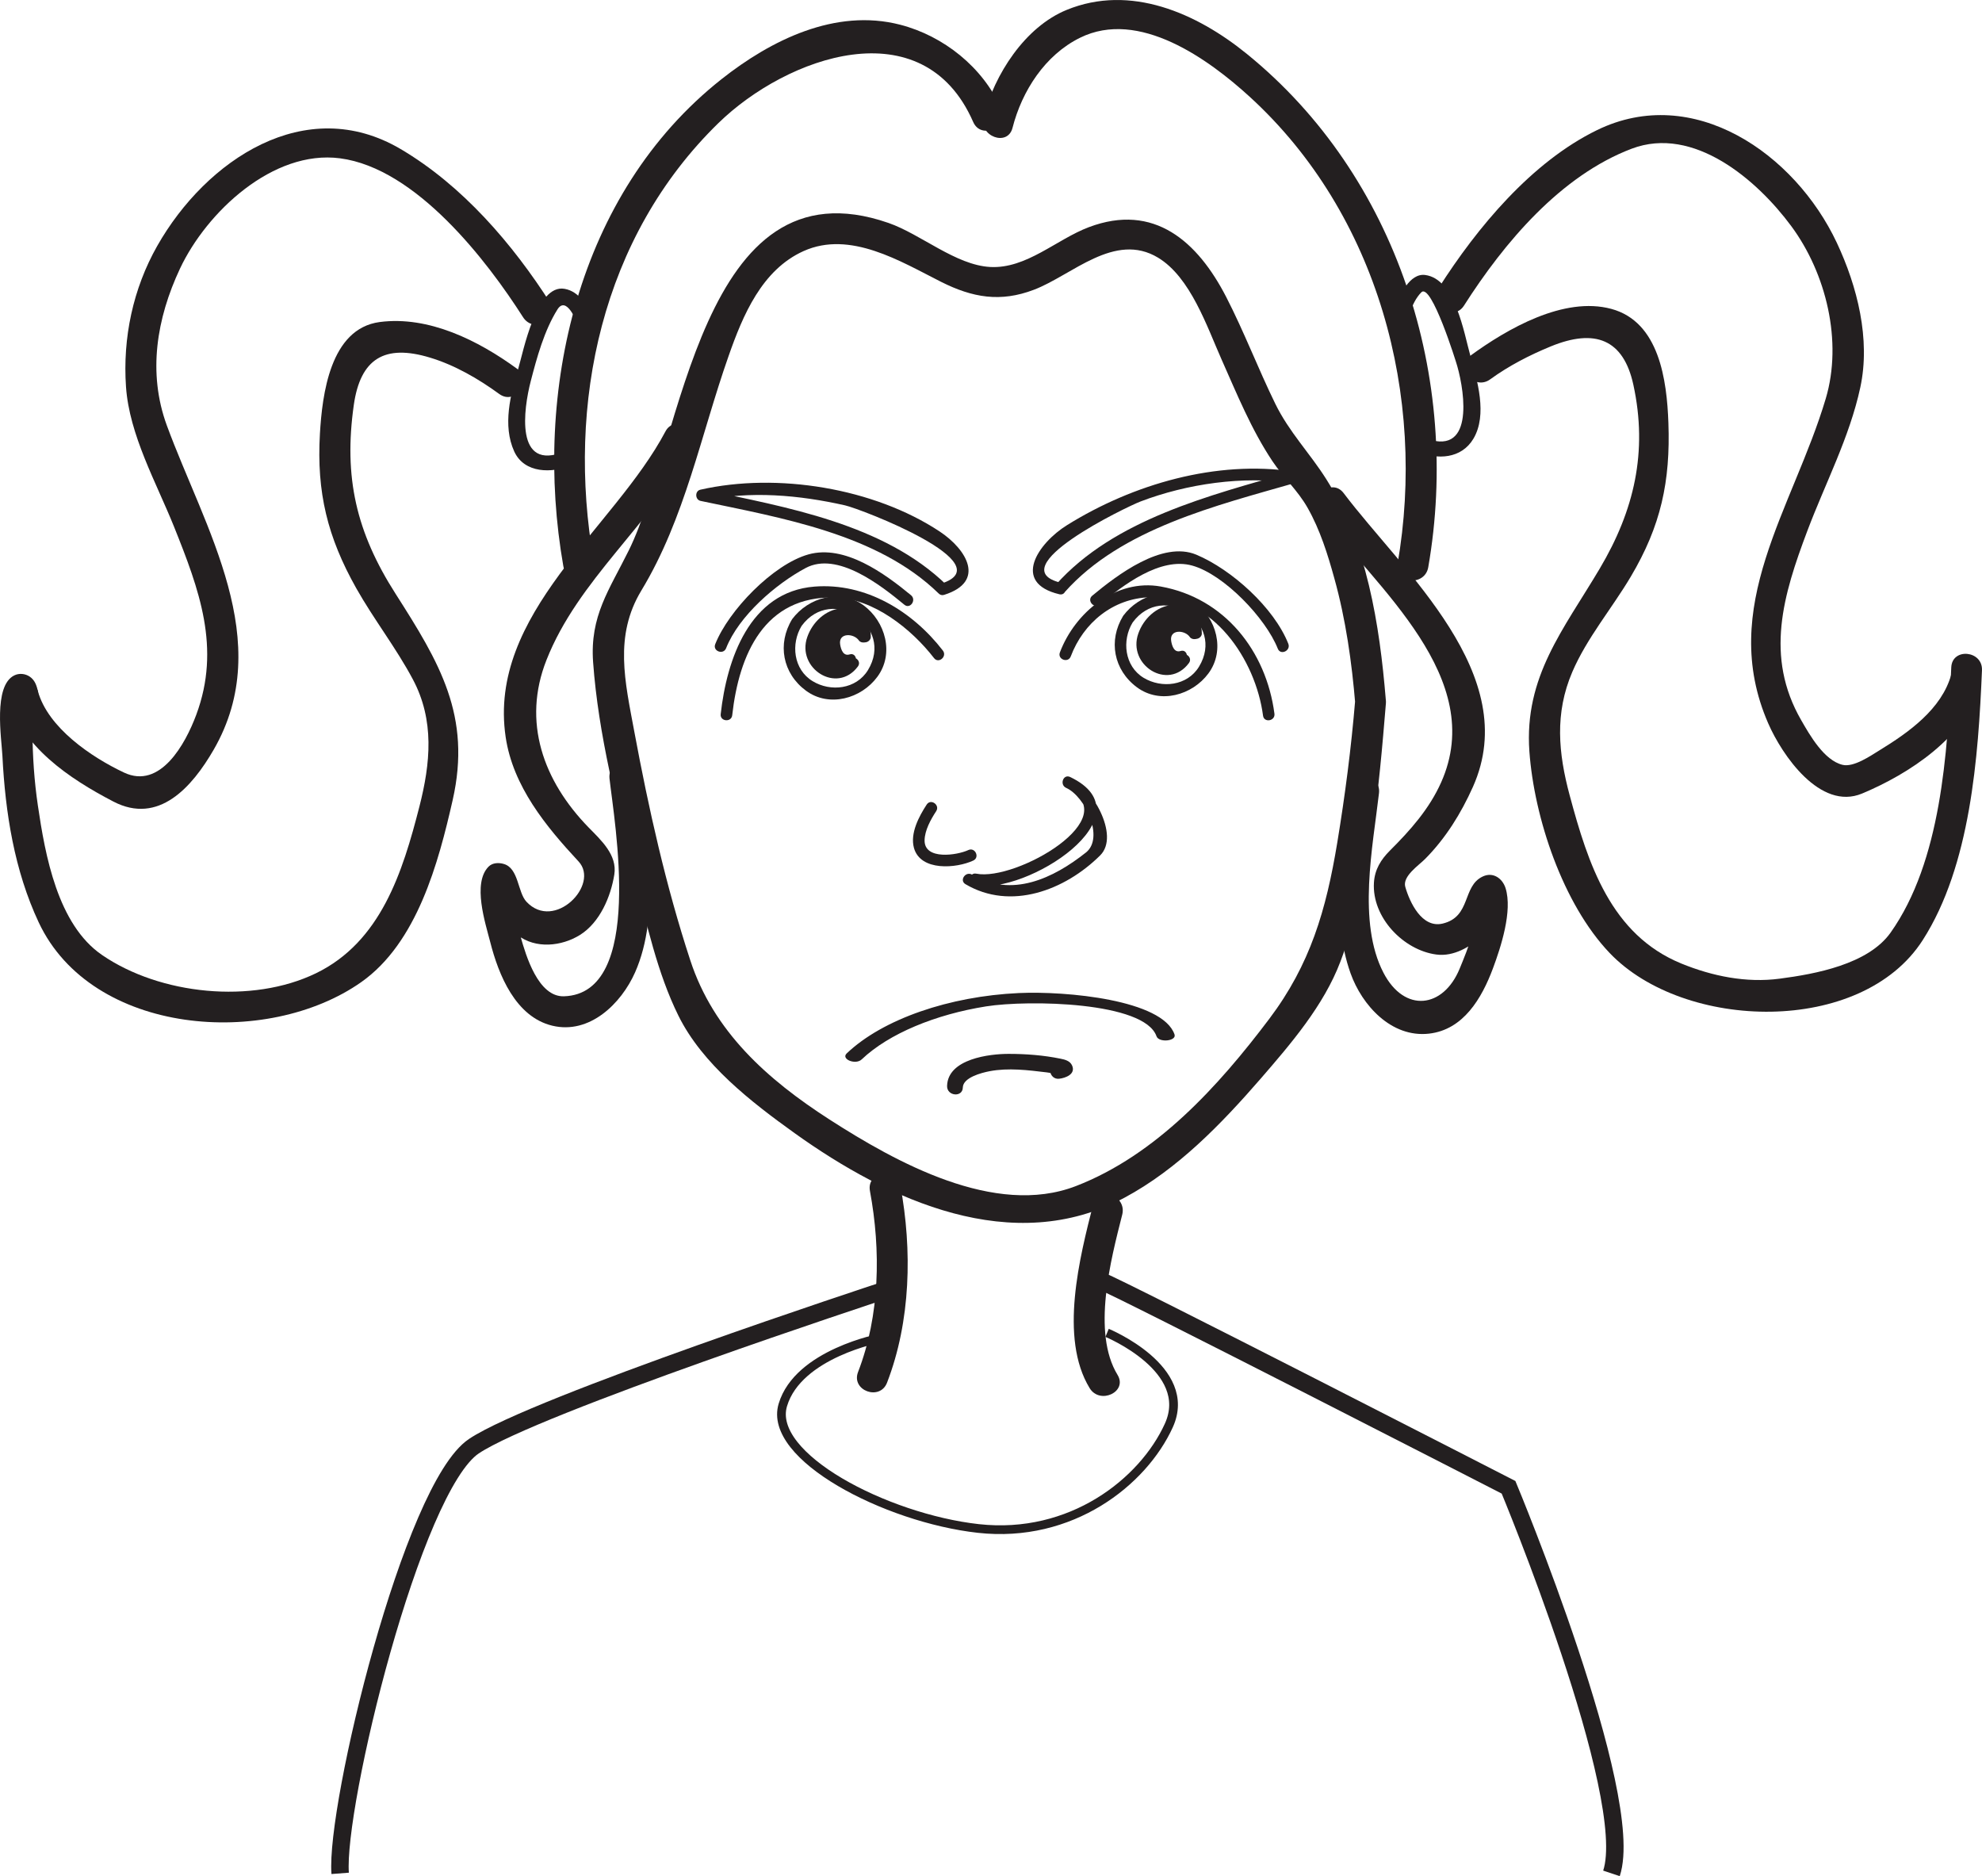 <?xml version="1.0" encoding="UTF-8"?>
<svg xmlns="http://www.w3.org/2000/svg" xmlns:xlink="http://www.w3.org/1999/xlink" width="227.12pt" height="214.96pt" viewBox="0 0 227.12 214.96" version="1.1">
<defs>
<clipPath id="clip1">
  <path d="M 114 135 L 197 135 L 197 214.961 L 114 214.961 Z M 114 135 "/>
</clipPath>
<clipPath id="clip2">
  <path d="M 27 136 L 113 136 L 113 214.961 L 27 214.961 Z M 27 136 "/>
</clipPath>
<clipPath id="clip3">
  <path d="M 167 35 L 227.121 35 L 227.121 116 L 167 116 Z M 167 35 "/>
</clipPath>
</defs>
<g id="surface1">
<path style=" stroke:none;fill-rule:nonzero;fill:rgb(13.73%,12.16%,12.549%);fill-opacity:1;" d="M 91.859 71.711 C 95.355 66.973 102.535 71.754 99.457 76.785 C 98.109 78.977 95.18 79.305 93.117 78.043 C 90.918 76.707 90.605 73.773 91.859 71.711 C 92.301 70.984 91.219 70.219 90.77 70.949 C 89.043 73.781 89.68 77.156 92.352 79.133 C 95.012 81.102 98.703 80.043 100.539 77.543 C 102.508 74.879 101.453 71.207 98.957 69.355 C 96.293 67.391 92.609 68.457 90.77 70.949 C 90.262 71.641 91.348 72.398 91.859 71.711 "/>
<path style=" stroke:none;fill-rule:nonzero;fill:rgb(13.73%,12.16%,12.549%);fill-opacity:1;" d="M 97.762 75.988 C 96.215 78.285 92.957 76.895 93.008 74.227 C 92.812 72.188 95.617 69.297 97.973 70.734 C 98.82 71.305 99.199 72.031 99.121 72.934 L 98.934 72.961 C 98.375 71.957 96.93 71.773 96.105 72.488 C 94.926 73.449 96.016 76.25 97.477 75.633 "/>
<path style=" stroke:none;fill-rule:nonzero;fill:rgb(13.73%,12.16%,12.549%);fill-opacity:1;" d="M 97.215 75.605 C 95.73 77.598 93.531 75.805 93.676 73.789 C 93.75 72.777 94.617 71.848 95.438 71.355 C 96.691 70.594 98.5 71.25 98.465 72.867 C 98.648 72.672 98.828 72.473 99.008 72.277 C 98.945 72.281 98.883 72.297 98.816 72.305 C 99.023 72.379 99.23 72.453 99.438 72.531 C 98.344 70.926 95.641 71.031 95.031 73.012 C 94.57 74.523 95.805 76.848 97.59 76.289 C 98.395 76.039 98.176 74.727 97.359 74.98 C 96.633 75.211 96.363 74.414 96.273 73.836 C 96.059 72.469 97.844 72.539 98.426 73.387 C 98.559 73.578 98.828 73.641 99.051 73.609 C 99.113 73.602 99.176 73.59 99.238 73.586 C 99.516 73.539 99.777 73.281 99.785 72.992 C 99.832 71.152 98.344 69.52 96.418 69.695 C 94.586 69.859 93.109 71.285 92.512 72.973 C 91.23 76.578 95.902 79.582 98.305 76.367 C 98.816 75.68 97.727 74.918 97.215 75.605 "/>
<path style=" stroke:none;fill-rule:nonzero;fill:rgb(13.73%,12.16%,12.549%);fill-opacity:1;" d="M 129.789 71.324 C 133.289 66.574 140.465 71.355 137.391 76.395 C 136.047 78.594 133.109 78.906 131.047 77.66 C 128.852 76.328 128.539 73.371 129.789 71.324 C 130.234 70.594 129.148 69.828 128.707 70.562 C 126.973 73.387 127.613 76.77 130.285 78.75 C 132.945 80.719 136.633 79.648 138.477 77.156 C 140.445 74.488 139.383 70.812 136.887 68.965 C 134.223 67 130.543 68.062 128.707 70.562 C 128.195 71.254 129.285 72.012 129.789 71.324 "/>
<path style=" stroke:none;fill-rule:nonzero;fill:rgb(13.73%,12.16%,12.549%);fill-opacity:1;" d="M 135.691 75.598 C 134.145 77.898 130.891 76.504 130.941 73.84 C 130.75 71.793 133.551 68.906 135.91 70.344 C 136.754 70.91 137.129 71.645 137.059 72.531 L 136.855 72.57 C 136.301 71.566 134.867 71.383 134.035 72.094 C 132.859 73.055 133.945 75.863 135.398 75.242 "/>
<path style=" stroke:none;fill-rule:nonzero;fill:rgb(13.73%,12.16%,12.549%);fill-opacity:1;" d="M 135.148 75.211 C 133.66 77.211 131.465 75.414 131.613 73.395 C 131.684 72.391 132.551 71.461 133.371 70.965 C 134.625 70.203 136.418 70.863 136.398 72.473 C 136.578 72.277 136.762 72.078 136.941 71.879 C 136.879 71.895 136.812 71.906 136.742 71.914 C 136.949 71.992 137.156 72.066 137.363 72.141 C 136.277 70.531 133.566 70.645 132.965 72.621 C 132.5 74.125 133.727 76.457 135.516 75.898 C 136.32 75.645 136.102 74.332 135.281 74.59 C 134.559 74.816 134.297 74.016 134.207 73.441 C 133.988 72.078 135.773 72.145 136.352 73 C 136.477 73.188 136.758 73.258 136.973 73.223 C 137.043 73.207 137.105 73.203 137.176 73.188 C 137.445 73.141 137.719 72.887 137.719 72.598 C 137.742 70.77 136.285 69.129 134.352 69.305 C 132.516 69.473 131.039 70.891 130.441 72.586 C 129.164 76.188 133.836 79.199 136.238 75.973 C 136.75 75.289 135.66 74.523 135.148 75.211 "/>
<path style=" stroke:none;fill-rule:nonzero;fill:rgb(13.73%,12.16%,12.549%);fill-opacity:1;" d="M 125.281 137.938 C 123.727 144.043 121.348 153.281 124.863 159.047 C 126.035 160.973 129.25 159.477 128.059 157.527 C 125.102 152.668 127.281 144.355 128.598 139.168 C 129.152 136.977 125.84 135.734 125.281 137.938 "/>
<path style=" stroke:none;fill-rule:nonzero;fill:rgb(13.73%,12.16%,12.549%);fill-opacity:1;" d="M 99.688 136.457 C 100.953 143.254 100.832 150.715 98.328 157.195 C 97.5 159.328 100.828 160.547 101.648 158.422 C 104.367 151.375 104.547 143.238 103.176 135.844 C 102.758 133.598 99.273 134.215 99.688 136.457 "/>
<path style=" stroke:none;fill-rule:nonzero;fill:rgb(13.73%,12.16%,12.549%);fill-opacity:1;" d="M 155.289 80.262 C 154.836 85.715 154.129 91.156 153.238 96.559 C 151.961 104.273 150.152 110.504 145.441 116.746 C 139.637 124.441 132.488 132.344 123.293 135.895 C 113.996 139.488 102.637 133.148 95.047 128.266 C 87.926 123.68 81.766 118.191 79.098 110.02 C 76.305 101.508 74.328 92.648 72.691 83.852 C 71.621 78.102 70.348 72.859 73.496 67.656 C 78.5 59.391 80.316 49.805 83.492 40.785 C 85.125 36.121 87.309 30.91 92.086 28.766 C 97.434 26.363 103.234 29.973 107.84 32.293 C 111.445 34.102 114.633 34.664 118.477 33.199 C 122.855 31.535 127.727 26.512 132.711 29.527 C 136.422 31.773 138.305 37.414 139.969 41.16 C 141.746 45.152 143.387 49.211 145.82 52.855 C 147.082 54.742 148.719 56.195 149.848 58.199 C 151.266 60.699 152.148 63.52 152.906 66.273 C 154.215 70.973 154.906 75.883 155.309 80.738 C 155.496 83.012 158.98 82.379 158.797 80.125 C 158.094 71.602 156.633 62.25 151.984 54.91 C 150.078 51.891 147.738 49.531 146.133 46.254 C 144.16 42.219 142.566 38.02 140.512 34.027 C 137.258 27.715 132.273 23.195 124.766 26.031 C 121.055 27.434 117.617 30.816 113.465 30.59 C 109.5 30.371 105.531 26.836 101.809 25.543 C 80.227 18.055 78.184 50.688 72.051 63.066 C 69.805 67.609 67.582 70.574 67.965 75.875 C 68.566 84.184 70.738 92.523 72.77 100.57 C 74.094 105.801 75.324 111.488 77.734 116.359 C 80.484 121.938 86.105 126.281 91.039 129.82 C 101.879 137.59 116.086 144.066 128.832 137.242 C 134.938 133.973 139.941 128.793 144.438 123.617 C 147.918 119.602 151.688 115.219 153.594 110.191 C 157.09 100.98 158.004 90.359 158.812 80.598 C 159.004 78.32 155.477 77.992 155.289 80.262 "/>
<path style=" stroke:none;fill-rule:nonzero;fill:rgb(13.73%,12.16%,12.549%);fill-opacity:1;" d="M 154.5 90.535 C 153.746 97.16 152.449 105.055 154.766 111.527 C 156.074 115.188 159.441 118.91 163.734 118.434 C 167.703 117.996 169.809 114.355 171.078 110.953 C 171.984 108.527 173.34 104.379 172.527 101.77 C 172.176 100.641 171.086 99.863 169.902 100.43 C 167.539 101.543 168.605 105.035 165.316 105.82 C 162.93 106.387 161.539 103.375 161.035 101.621 C 160.68 100.398 162.598 99.137 163.312 98.41 C 165.664 96.039 167.43 93.184 168.789 90.148 C 174.523 77.297 160.797 65.543 153.973 56.504 C 152.598 54.68 149.902 56.977 151.273 58.793 C 157.723 67.332 170.477 77.695 165.141 89.645 C 163.781 92.691 161.609 95.129 159.277 97.453 C 158.23 98.5 157.539 99.621 157.441 101.121 C 157.191 105.137 160.848 108.879 164.598 109.367 C 166.59 109.629 168.508 108.48 169.883 107.188 C 170.574 106.52 171.215 105.562 171.535 104.656 C 171.73 104.172 171.898 103.676 172.051 103.172 C 172.574 102.039 171.59 101.824 169.086 102.52 C 169.816 104.867 168.125 108.898 167.258 111 C 165.387 115.535 160.949 116.086 158.543 111.473 C 155.523 105.691 157.32 96.988 158.02 90.871 C 158.281 88.594 154.758 88.273 154.5 90.535 "/>
<path style=" stroke:none;fill-rule:nonzero;fill:rgb(13.73%,12.16%,12.549%);fill-opacity:1;" d="M 108.203 68.152 C 112.984 66.641 110.793 62.957 107.676 60.895 C 100.156 55.922 89.059 54.109 80.254 56.109 C 79.605 56.258 79.645 57.258 80.277 57.391 C 89.516 59.34 100.555 61.168 107.551 67.988 C 108.168 68.59 109.094 67.633 108.484 67.039 C 101.281 60.023 90.07 58.098 80.594 56.105 C 80.605 56.531 80.613 56.961 80.625 57.387 C 85.891 56.188 91.637 56.727 96.832 57.902 C 98.684 58.32 115.027 64.605 107.832 66.875 C 107.016 67.137 107.387 68.41 108.203 68.152 "/>
<path style=" stroke:none;fill-rule:nonzero;fill:rgb(13.73%,12.16%,12.549%);fill-opacity:1;" d="M 121.586 66.773 C 114.516 65.094 129.074 58.078 130.688 57.461 C 135.992 55.438 142.457 54.492 148.129 55.352 C 148.078 54.93 148.031 54.504 147.984 54.082 C 138.652 56.766 127.66 59.488 120.965 67.023 C 120.395 67.66 121.441 68.477 122.012 67.84 C 128.492 60.555 139.414 57.922 148.465 55.316 C 149.125 55.129 148.941 54.137 148.32 54.039 C 139.383 52.684 129.82 55.473 122.281 60.164 C 118.953 62.23 115.863 66.773 121.395 68.09 C 122.223 68.285 122.414 66.973 121.586 66.773 "/>
<path style=" stroke:none;fill-rule:nonzero;fill:rgb(13.73%,12.16%,12.549%);fill-opacity:1;" d="M 111.746 101.422 C 117.566 102.578 131.852 93.43 122.617 89.02 L 122.16 90.266 C 124.359 91.242 126.559 95.988 124.445 97.672 C 120.699 100.645 115.941 102.906 111.395 100.215 C 110.66 99.785 109.895 100.867 110.633 101.305 C 115.809 104.367 122.035 102.016 126.07 98.008 C 128.402 95.68 124.996 90.078 122.617 89.02 C 121.832 88.668 121.395 89.902 122.16 90.266 C 129.219 93.637 116.418 101.008 111.871 100.102 C 111.023 99.934 110.914 101.258 111.746 101.422 "/>
<path style=" stroke:none;fill-rule:nonzero;fill:rgb(13.73%,12.16%,12.549%);fill-opacity:1;" d="M 108.047 74.543 C 104.535 70 99.176 66.75 93.336 67.211 C 85.883 67.801 83.281 75.559 82.586 81.824 C 82.492 82.672 83.816 82.793 83.906 81.949 C 84.68 75.012 87.574 68.23 95.703 68.465 C 100.09 68.59 104.441 72.055 107.031 75.402 C 107.555 76.082 108.562 75.223 108.047 74.543 "/>
<path style=" stroke:none;fill-rule:nonzero;fill:rgb(13.73%,12.16%,12.549%);fill-opacity:1;" d="M 106.191 92.184 C 105.301 93.547 104.273 95.48 104.73 97.152 C 105.484 99.863 109.613 99.496 111.531 98.598 C 112.305 98.238 111.738 97.035 110.961 97.398 C 109.695 97.992 105.918 98.578 105.949 96.281 C 105.969 95.129 106.66 93.887 107.277 92.945 C 107.746 92.23 106.66 91.465 106.191 92.184 "/>
<path style=" stroke:none;fill-rule:nonzero;fill:rgb(13.73%,12.16%,12.549%);fill-opacity:1;" d="M 104.395 68.199 C 101.363 65.699 96.789 62.359 92.637 63.523 C 88.594 64.656 83.48 69.949 81.957 73.812 C 81.645 74.609 82.891 75.066 83.203 74.273 C 84.668 70.559 88.902 66.906 92.32 65.082 C 95.941 63.145 100.926 67.051 103.633 69.289 C 104.293 69.836 105.051 68.746 104.395 68.199 "/>
<path style=" stroke:none;fill-rule:nonzero;fill:rgb(13.73%,12.16%,12.549%);fill-opacity:1;" d="M 116.027 14.645 C 117.113 10.398 119.766 6.301 123.75 4.332 C 130.504 0.984 138.5 6.785 143.242 11.121 C 157.918 24.559 163.492 45.418 160.137 64.668 C 159.746 66.918 163.27 67.227 163.664 65 C 167.43 43.371 160.168 20.215 142.883 6.18 C 137.129 1.504 129.535 -1.855 122.234 1.133 C 117.438 3.094 113.949 8.539 112.707 13.418 C 112.152 15.617 115.465 16.855 116.027 14.645 "/>
<path style=" stroke:none;fill-rule:nonzero;fill:rgb(13.73%,12.16%,12.549%);fill-opacity:1;" d="M 161.586 35.758 C 161.871 34.938 162.258 34.121 162.867 33.496 C 164.012 32.32 166.863 41.477 166.992 41.957 C 167.887 45.109 168.941 52.562 163.047 50.094 C 161.988 49.648 161.383 51.32 162.438 51.754 C 164.727 52.711 167.473 52.566 168.84 50.266 C 170.477 47.512 169.273 43.562 168.492 40.766 C 167.75 38.129 166.762 31.957 163.312 31.508 C 161.543 31.273 160.383 33.832 159.93 35.141 C 159.551 36.223 161.211 36.832 161.586 35.758 "/>
<path style=" stroke:none;fill-rule:nonzero;fill:rgb(13.73%,12.16%,12.549%);fill-opacity:1;" d="M 167.762 35.012 C 172.355 27.809 178.828 20.125 186.984 17.035 C 194.078 14.355 201.348 20.609 205.262 25.906 C 209.277 31.336 211.164 39.129 209.215 45.672 C 205.465 58.262 196.793 69.527 202.625 82.887 C 204.191 86.488 208.57 92.922 213.375 90.922 C 218.734 88.688 225.297 84.43 226.914 78.508 C 227.512 76.32 224.199 75.082 223.598 77.281 C 222.508 81.25 218.699 83.93 215.355 85.98 C 214.344 86.602 212.41 87.941 211.141 87.633 C 209.027 87.125 207.383 84.223 206.41 82.531 C 202.191 75.227 204.348 68.137 207.102 60.836 C 209.148 55.402 211.949 50.094 213.176 44.383 C 214.367 38.859 212.832 32.82 210.484 27.816 C 205.672 17.582 194.035 9.531 183.008 14.906 C 175.516 18.555 169.277 26.051 164.863 32.984 C 163.637 34.902 166.535 36.938 167.762 35.012 "/>
<path style=" stroke:none;fill-rule:nonzero;fill:rgb(13.73%,12.16%,12.549%);fill-opacity:1;" d="M 69.844 89.203 C 70.395 94.184 73.906 113.863 64.625 114.152 C 61.668 114.246 60.266 109.484 59.652 107.309 C 59.309 106.086 59.09 104.832 58.906 103.578 C 58.832 103.082 58.789 102.578 58.746 102.074 C 58.668 101.094 59.164 101.09 58.27 101.996 C 57.688 102.102 57.098 102.207 56.508 102.312 C 55.855 101.566 55.629 101.43 55.824 101.898 C 56.086 102.781 56.41 103.586 56.816 104.406 C 57.379 105.539 58.324 106.379 59.301 107.137 C 61.383 108.754 64.352 108.43 66.457 107.125 C 68.734 105.703 69.988 102.75 70.395 100.203 C 70.754 97.953 68.855 96.25 67.461 94.82 C 62.234 89.461 59.824 82.695 62.621 75.625 C 66.25 66.418 74.578 60.102 79.148 51.469 C 80.199 49.473 77.312 47.422 76.254 49.434 C 70.379 60.543 55.852 70.324 57.945 84.453 C 58.781 90.094 62.562 94.688 66.301 98.707 C 68.758 101.355 63.531 106.738 60.328 103.32 C 59.309 102.23 59.449 99.492 57.738 98.992 C 57.164 98.82 56.438 98.836 55.98 99.301 C 54.113 101.199 55.617 105.766 56.172 107.922 C 57.129 111.695 59.074 116.504 63.285 117.52 C 67.566 118.551 71.184 114.992 72.77 111.422 C 75.75 104.703 74.098 95.57 73.332 88.59 C 73.082 86.316 69.602 86.945 69.844 89.203 "/>
<path style=" stroke:none;fill-rule:nonzero;fill:rgb(13.73%,12.16%,12.549%);fill-opacity:1;" d="M 114.723 12.453 C 112.637 7.699 108.113 4.113 103.152 2.832 C 95.73 0.914 88.332 4.598 82.66 9.086 C 66.129 22.164 61.055 44.91 64.551 64.855 C 64.945 67.102 68.426 66.488 68.035 64.242 C 64.879 46.23 68.938 27.141 82.332 14.094 C 90.125 6.5 105.773 0.832 111.52 13.977 C 112.438 16.066 115.633 14.547 114.723 12.453 "/>
<path style=" stroke:none;fill-rule:nonzero;fill:rgb(13.73%,12.16%,12.549%);fill-opacity:1;" d="M 67.895 36.652 C 67.355 35.109 66.43 33.402 64.699 33.094 C 61.449 32.504 59.945 40.387 59.398 42.199 C 58.5 45.172 57.566 48.75 58.926 51.727 C 60.09 54.266 63.262 54.238 65.492 53.316 C 66.543 52.875 65.781 51.281 64.73 51.719 C 58.926 54.129 60.02 46.762 60.812 43.699 C 61.52 40.961 62.367 37.871 63.875 35.461 C 64.898 33.824 66.09 36.828 66.293 37.414 C 66.664 38.488 68.262 37.719 67.895 36.652 "/>
<path style=" stroke:none;fill-rule:nonzero;fill:rgb(13.73%,12.16%,12.549%);fill-opacity:1;" d="M 4.336 79.168 C 4.195 78.527 3.988 77.926 3.414 77.531 C 2.898 77.18 2.211 77.105 1.641 77.383 C -0.797 78.574 0.176 84.613 0.277 86.617 C 0.605 93.125 1.648 99.738 4.434 105.68 C 10.527 118.664 30.582 120.133 41.391 112.531 C 47.801 108.02 50.242 98.844 51.871 91.676 C 54.062 82.016 50.355 75.906 45.332 68.039 C 40.82 60.984 39.367 54.688 40.543 46.398 C 41.297 41.113 44.051 39.391 49.27 40.973 C 52.098 41.824 54.828 43.402 57.215 45.145 C 59.059 46.484 61.086 43.59 59.238 42.242 C 54.805 39.012 49.121 36.16 43.508 36.898 C 37.82 37.656 36.922 45.238 36.66 49.699 C 36.27 56.414 37.527 61.547 40.828 67.406 C 42.844 70.98 45.383 74.219 47.309 77.836 C 49.809 82.531 49.332 87.441 48.059 92.418 C 46.141 99.918 43.641 107.906 36.211 111.512 C 28.883 115.066 18.348 113.984 11.695 109.422 C 6.586 105.922 5.172 97.945 4.34 92.297 C 3.926 89.496 3.734 86.648 3.719 83.82 C 3.711 82.945 3.734 82.07 3.785 81.191 C 3.871 79.617 4.406 79.973 3.16 80.582 C 2.566 80.531 1.977 80.48 1.383 80.43 C 0.883 79.457 0.699 79.238 0.852 79.785 C 1.332 82.012 4.816 81.402 4.336 79.168 "/>
<path style=" stroke:none;fill-rule:nonzero;fill:rgb(13.73%,12.16%,12.549%);fill-opacity:1;" d="M 63.133 34.824 C 58.746 27.945 52.988 21.246 45.902 17.074 C 35.012 10.66 23.613 18.324 18.02 28.172 C 15.238 33.078 14.051 38.719 14.438 44.312 C 14.816 49.824 17.918 55.312 19.941 60.344 C 22.836 67.566 25.336 74.238 22.496 81.879 C 21.234 85.285 18.355 90.473 14.215 88.52 C 10.461 86.75 5.484 83.379 4.336 79.168 C 3.738 76.992 0.246 77.582 0.852 79.785 C 2.422 85.531 7.977 89.23 12.984 91.836 C 18.18 94.547 22.012 90.176 24.484 85.902 C 31.66 73.469 23.465 60.578 19.113 48.734 C 16.91 42.719 17.949 36.48 20.621 30.785 C 23.68 24.277 31.285 17.145 38.953 18.137 C 47.707 19.273 55.852 29.938 59.938 36.344 C 61.141 38.242 64.359 36.75 63.133 34.824 "/>
<path style=" stroke:none;fill-rule:nonzero;fill:rgb(13.73%,12.16%,12.549%);fill-opacity:1;" d="M 122.699 75.211 C 124.16 71.344 127.547 68.562 131.742 68.434 C 138.996 68.211 143.891 75.605 144.734 82 C 144.844 82.844 146.152 82.617 146.039 81.77 C 145.094 74.574 140.316 68.52 133.02 67.203 C 127.891 66.277 123.188 70.164 121.457 74.746 C 121.148 75.551 122.391 76.008 122.699 75.211 "/>
<path style=" stroke:none;fill-rule:nonzero;fill:rgb(13.73%,12.16%,12.549%);fill-opacity:1;" d="M 126.023 69.262 C 128.695 67.055 132.953 63.773 136.625 64.805 C 140.262 65.82 145.043 70.828 146.426 74.328 C 146.742 75.125 147.941 74.551 147.629 73.758 C 145.984 69.609 141.129 65.254 137.09 63.555 C 133.18 61.918 127.98 65.918 125.164 68.25 C 124.5 68.793 125.363 69.805 126.023 69.262 "/>
<path style="fill:none;stroke-width:1;stroke-linecap:butt;stroke-linejoin:miter;stroke:rgb(13.73%,12.16%,12.549%);stroke-opacity:1;stroke-miterlimit:4;" d="M 0.001 -0.001 C 0.001 -0.001 10.024 -4.129 7.075 -10.614 C 4.126 -17.102 -4.132 -23.594 -14.749 -22.415 C -25.362 -21.235 -38.933 -14.157 -37.155 -8.258 C -35.39 -2.36 -25.956 -0.59 -25.956 -0.59 " transform="matrix(1,0,0,-1,126.862,152.714)"/>
<g clip-path="url(#clip1)" clip-rule="nonzero">
<path style="fill:none;stroke-width:2;stroke-linecap:butt;stroke-linejoin:miter;stroke:rgb(13.73%,12.16%,12.549%);stroke-opacity:1;stroke-miterlimit:4;" d="M -0 0 C 1.766 -0.586 46.594 -23.589 46.594 -23.589 C 46.594 -23.589 61.332 -58.976 58.387 -67.824 " transform="matrix(1,0,0,-1,126.273,146.821)"/>
</g>
<g clip-path="url(#clip2)" clip-rule="nonzero">
<path style="fill:none;stroke-width:2;stroke-linecap:butt;stroke-linejoin:miter;stroke:rgb(13.73%,12.16%,12.549%);stroke-opacity:1;stroke-miterlimit:4;" d="M -0.001 0 C -0.001 0 -39.513 -12.976 -46.591 -17.695 C -53.673 -22.414 -62.517 -58.98 -61.927 -66.648 " transform="matrix(1,0,0,-1,100.907,147.996)"/>
</g>
<g clip-path="url(#clip3)" clip-rule="nonzero">
<path style=" stroke:none;fill-rule:nonzero;fill:rgb(13.73%,12.16%,12.549%);fill-opacity:1;" d="M 223.598 76.465 C 223.176 86.207 222.434 98.699 216.641 106.863 C 214.059 110.492 208.031 111.598 203.941 112.133 C 200.109 112.645 196.203 111.844 192.664 110.398 C 184.582 107.086 181.977 98.957 179.875 91.141 C 178.562 86.273 178.148 81.715 180.168 77 C 181.832 73.113 184.723 69.695 186.871 66.074 C 190.328 60.25 191.426 55.152 191.184 48.445 C 191.008 43.586 190.152 36.875 184.641 35.391 C 179.203 33.926 172.711 37.672 168.477 40.766 C 166.633 42.109 168.934 44.805 170.766 43.461 C 172.906 41.906 175.281 40.684 177.719 39.684 C 182.75 37.625 186.027 38.84 187.168 44.082 C 188.844 51.777 187.258 58.508 183.32 65.141 C 179.172 72.137 174.645 77.523 175.254 86.098 C 175.805 93.703 179.086 103.559 184.445 109.184 C 192.988 118.141 213.312 118.672 220.328 107.715 C 225.812 99.168 226.699 86.707 227.117 76.797 C 227.215 74.52 223.695 74.184 223.598 76.465 "/>
</g>
<path style=" stroke:none;fill-rule:nonzero;fill:rgb(13.73%,12.16%,12.549%);fill-opacity:1;" d="M 134.59 118.523 C 133.215 114.555 122.191 113.531 116.734 113.781 C 108.809 114.148 101.184 116.742 97.027 120.695 C 96.332 121.355 98.047 122.051 98.742 121.383 C 101.867 118.414 107.234 116.223 112.996 115.309 C 117.852 114.543 131.148 114.77 132.527 118.734 C 132.793 119.496 134.852 119.293 134.59 118.523 "/>
<path style=" stroke:none;fill-rule:nonzero;fill:rgb(13.73%,12.16%,12.549%);fill-opacity:1;" d="M 110.332 124.598 C 110.363 123.473 112.422 122.922 113.41 122.734 C 115.551 122.328 117.812 122.613 119.953 122.871 C 120.301 122.918 120.645 122.973 120.992 123.031 C 121.82 123.168 121.941 121.633 121.473 121.746 C 121.34 121.777 121.195 121.793 121.059 121.809 C 119.891 121.941 120.215 123.73 121.375 123.598 C 122.125 123.512 123.312 123.062 122.84 122.055 C 122.602 121.547 122.023 121.398 121.52 121.301 C 119.574 120.902 117.566 120.75 115.586 120.75 C 113.41 120.746 108.609 121.312 108.527 124.426 C 108.496 125.594 110.305 125.773 110.332 124.598 "/>
</g>
</svg>
